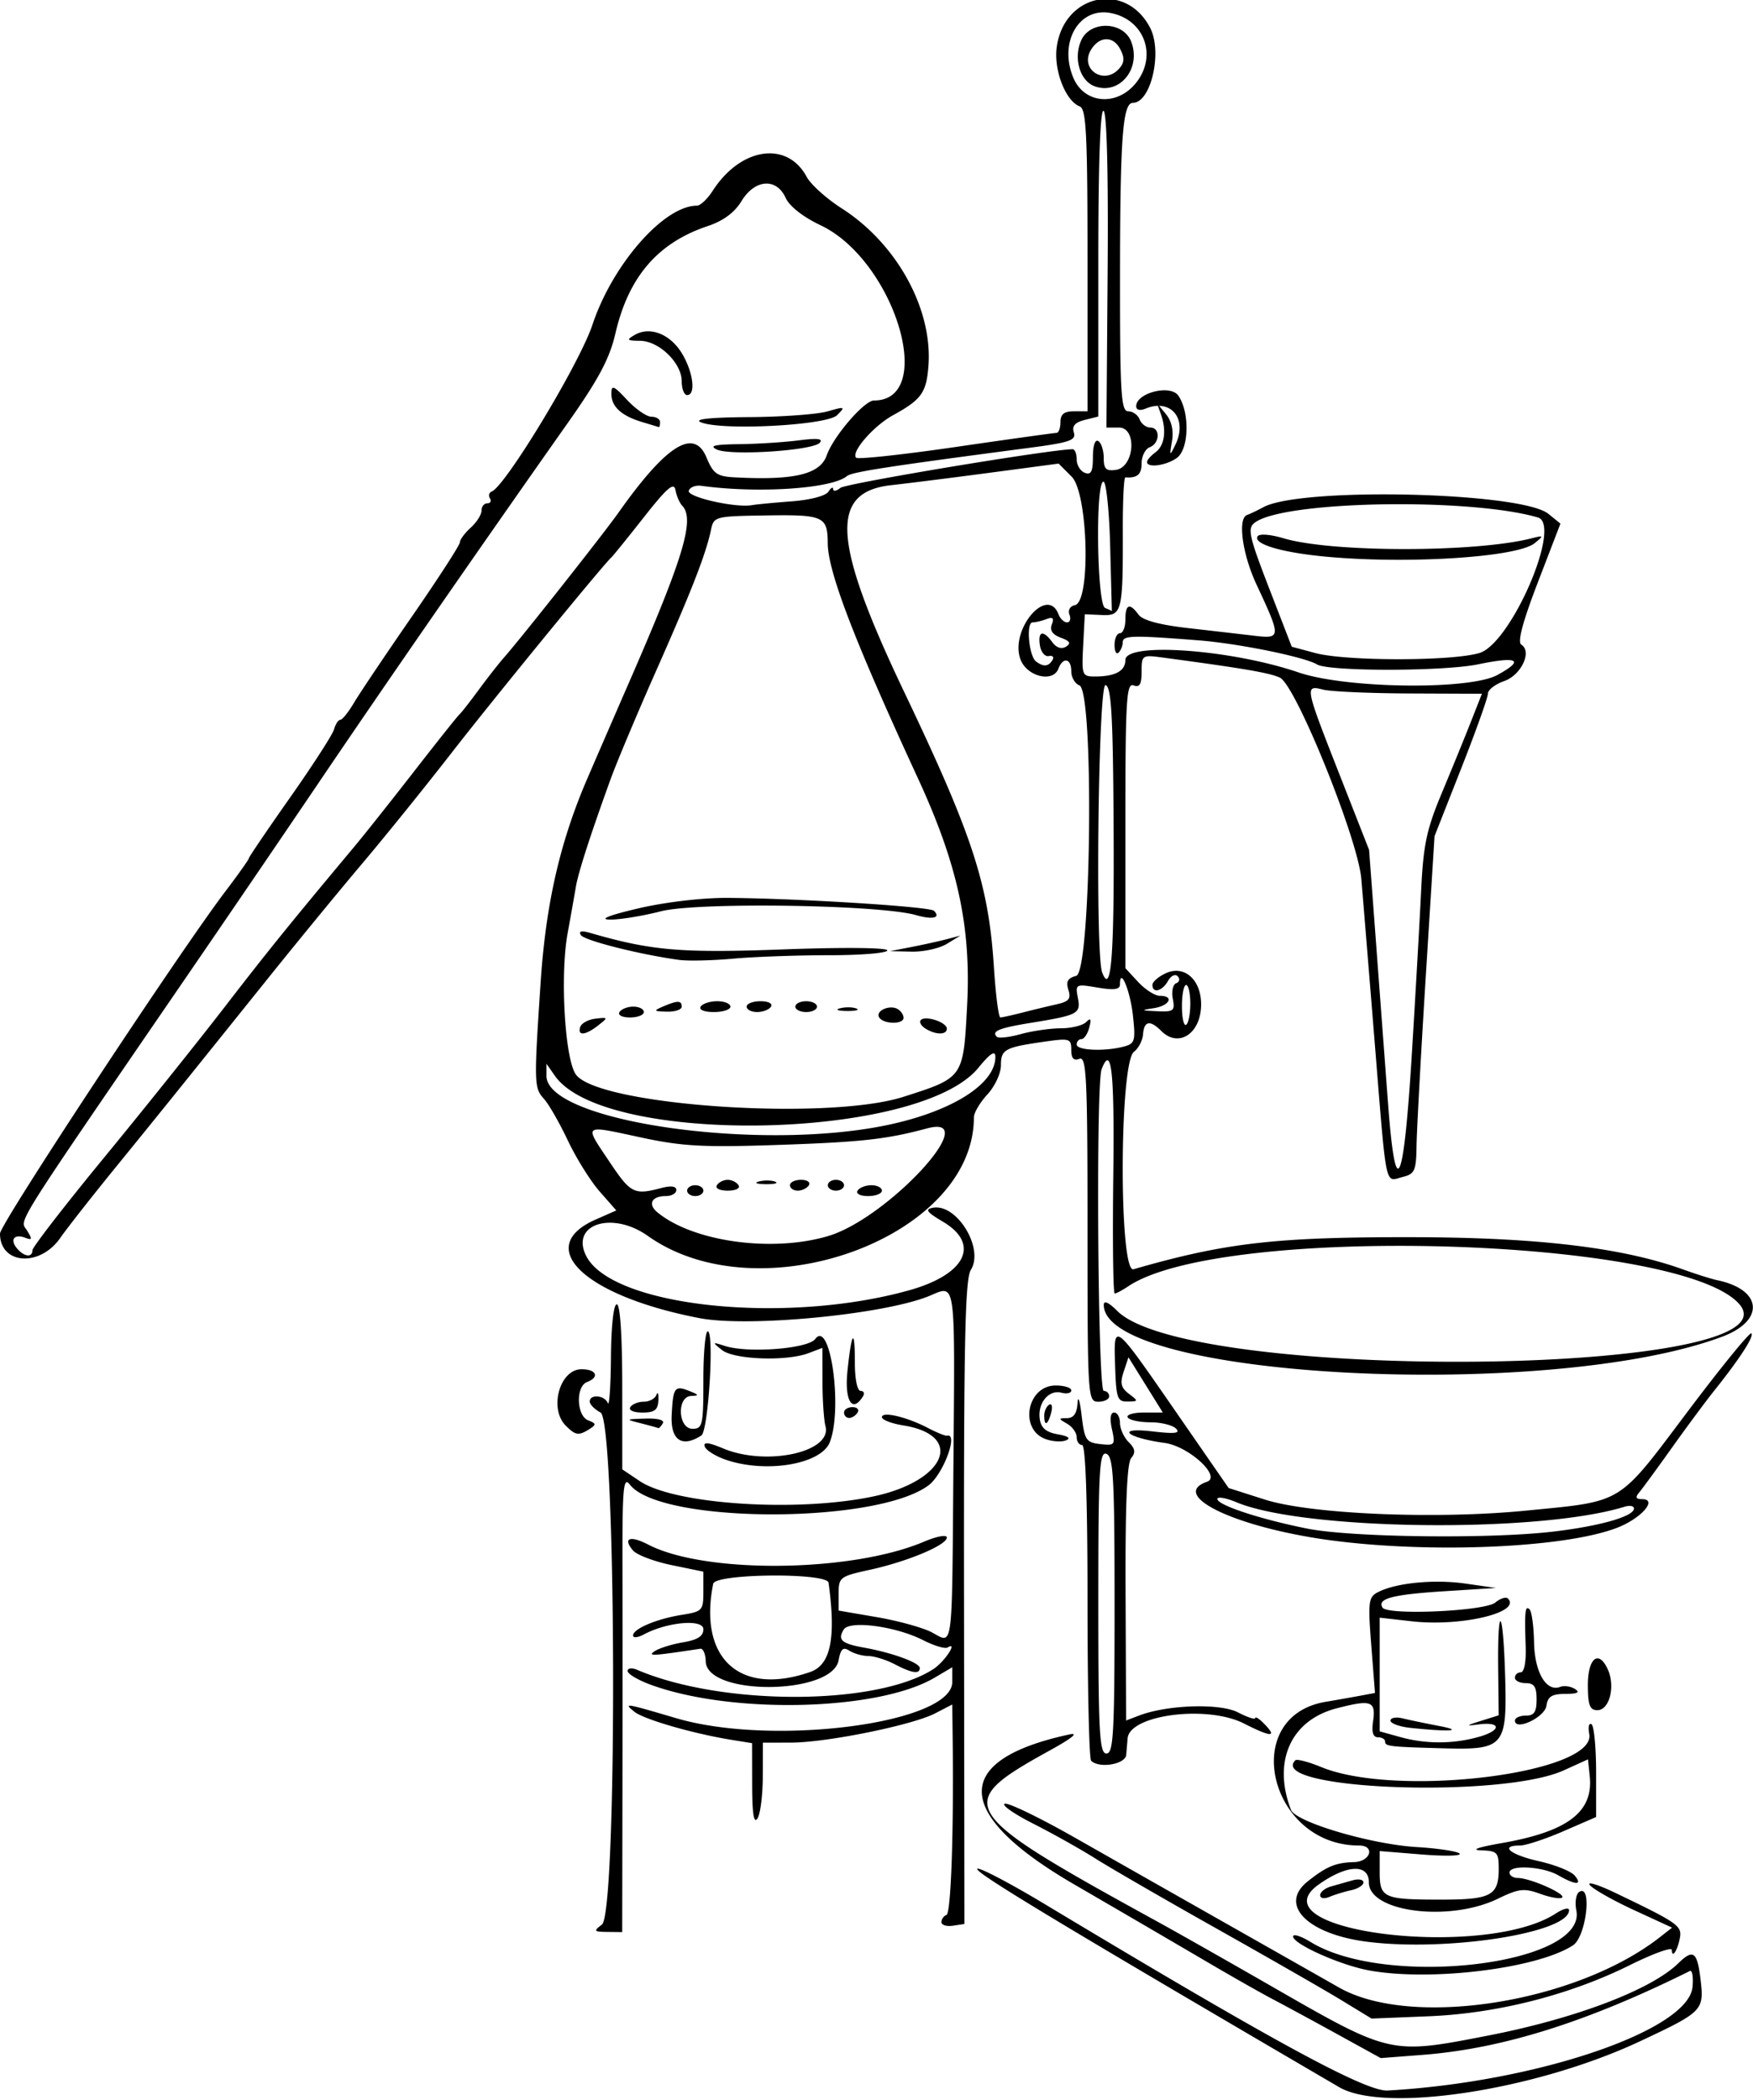 <?xml version="1.0"?>
<svg xmlns="http://www.w3.org/2000/svg" width="303.75" height="363.75" viewBox="0 0 303.75 363.75">
  <path d="M232.031 361.54c-48.834-28.54-63.676-37.502-62.667-37.838.515-.172 5.756 2.584 11.646 6.125 39.534 23.766 55.638 32.518 59.437 32.304 25.777-1.452 52.1-10.39 52.823-17.935.166-1.73-.045-2.975-.469-2.765-17.867 8.87-32.507 13.46-46.344 14.527l-7.208.556-7.359-4.05c-4.047-2.228-9.13-4.982-11.294-6.12-2.165-1.14-7.228-4.01-11.25-6.379a6017.25 6017.25 0 00-23.215-13.54c-21.024-12.209-21.352-21.535-.912-25.961 1.8-.39.645.568-3.344 2.773-16.938 9.362-16.247 10.457 18.72 29.657 3.368 1.849 12.208 6.858 19.643 11.13 20.753 11.924 20.617 11.893 37.58 8.594 15.18-2.952 28.276-7.929 33.001-12.54 2.582-2.52 3.267-2.018 3.842 2.813.637 5.361.41 5.594-10.447 10.69-18.164 8.523-44.377 12.522-52.183 7.96zm.469-15.016c-2.836-1.73-12.54-7.295-21.563-12.369s-18.515-10.559-21.093-12.188c-2.578-1.63-7.43-4.351-10.781-6.048-3.352-1.696-5.587-3.258-4.966-3.471.62-.213 6.104 2.442 12.187 5.9a21790.91 21790.91 0 0025.122 14.254c7.735 4.381 17.016 9.643 20.625 11.693 12.532 7.119 41.033 2.65 55.568-8.713l2.13-1.666-6.584-3.034c-3.621-1.67-7.066-3.616-7.655-4.326-.59-.71 1.415-.098 4.454 1.36 10.856 5.21 11.539 5.69 11.126 7.832-.421 2.187-1.382 3.596-1.382 2.026 0-.537-3.27.646-7.266 2.628-10.489 5.202-23.038 8.389-34.922 8.868l-9.844.397-5.156-3.143zm4.676-5.209c-4.976-.921-13.113-4.564-13.113-5.87 0-.5 1.37-.067 3.046.964 13.122 8.071 47.912 3.932 46.03-5.477-.285-1.427-.054-2.865.517-3.217 2.273-1.405 1.191 7.762-1.093 9.259-6.156 4.033-24.74 6.313-35.387 4.341zm-.198-4.945c-10.405-1.302-15.481-6.395-10.41-10.445 3.257-2.602 4.875-3.278 8.041-3.36 2.887-.073 3.735-2.878.87-2.878-15.613 0-20.817-22.357-5.792-24.886 1.805-.304 4.47-.775 5.923-1.046l2.642-.494-.646-8.256c-.586-7.487-.482-8.34 1.109-9.177 3.101-1.631 9.752-2.293 15.2-1.513l5.304.76-8.944.566c-9.008.572-11.682 1.278-10.721 2.833.854 1.383 17.736.628 19.544-.873.865-.718 1.848-1.03 2.184-.694 2.409 2.409-8.137 4.906-16.65 3.942l-5.57-.63V299.912l3.516.976a25.28 25.28 0 0013.618-.007c3.988-1.107 3.986-2.684-.002-2.17-2.287.295-2.233.22.444-.62l3.044-.956-.087-8.01c-.126-11.654.853-10.781 1.202 1.072.364 12.374-.122 12.947-10.727 12.652-9.4-.26-10.07-.34-10.07-1.175 0-.405-.56-.736-1.244-.736-.837 0-1.114-.883-.847-2.702.527-3.59-.264-3.88-6.306-2.313-7.93 2.055-11.137 9.181-7.913 17.584.813 2.117 13.85 5.975 21.796 6.45 3.713.222 7.055.733 7.429 1.136.373.402-2.59.467-6.587.144l-7.265-.588v3.638c0 4.482.654 4.776 10.67 4.776 8.64 0 9.955-.706 9.955-5.344 0-2.845-.246-3.102-3.047-3.195-1.878-.062-.528-.54 3.515-1.245 11.476-2 15.951-5.386 15.306-11.579l-.306-2.937-4.218 1.914c-10.807 4.903-51.602 3.362-46.485-1.755.258-.258 2.28.273 4.492 1.181 13.122 5.382 47.737 1.097 46.429-5.748-.229-1.195-.055-1.95.386-1.678.442.273.803 4.002.803 8.287v7.79l-5.687 2.467c-3.128 1.357-6.503 2.467-7.5 2.467-3.624 0-1.69 1.604 3.27 2.714 2.796.626 5.59 1.747 6.209 2.493 1.418 1.708.185 1.686-2.855-.051-2.696-1.542-8.437-1.86-8.437-.469 0 .516.646.938 1.436.938 2.09 0 8.322 2.74 7.684 3.38-.298.298-1.995.016-3.77-.625-2.842-1.028-3.727-.926-7.398.851-8.405 4.069-22.327 2.301-22.327-2.835 0-3.266-3.775-3.115-8.672.346-11.553 8.166 28.757 13.094 41.077 5.022 1.255-.822 2.282-1.074 2.282-.56 0 3.916-21.013 7.215-34.897 5.478zm-132.681-2.988c2.731-2.073 2.506-87.228-.234-88.695-1.032-.551-1.875-1.41-1.875-1.907 0-1.326 2.575-1.105 3.129.267.26.644.506-2.942.546-7.969.044-5.42.456-9.14 1.012-9.14.584 0 .94 5.394.944 14.296l.007 14.297 3.04 2.04c6.04 4.051 27.284 5.44 40.475 2.645 12.561-2.66 15.883-10.589 5.156-12.304-2.026-.324-3.684-.965-3.684-1.425 0-1.056 4.29-.05 7.969 1.869 1.547.807 3.04 1.41 3.32 1.34 2.013-.506-.658 6.676-3.192 8.585-9.006 6.779-46.512 6.7-51.77-.11-1.143-1.48-1.311.446-1.282 14.704.02 9.023.017 26.848-.006 39.61l-.04 23.202-2.578-.03c-2.343-.026-2.429-.142-.937-1.275zm58.828-.426c0-.509.393-1.065.874-1.237.78-.28 1.273-14.307 1.073-30.571l-.072-5.884-2.97 1.536c-3.942 2.039-18.752 5.047-24.92 5.063l-4.923.012-.014 5.86c-.007 3.222-.423 6.492-.923 7.265-.63.975-.913-.807-.923-5.817l-.014-7.223-3.516-.567c-6.698-1.08-15.277-3.562-16.893-4.888-1.877-1.54-1.741-1.519 7.284 1.135 16.808 4.944 47.812.882 47.812-6.264v-2.563l-3.052 1.801c-9.77 5.765-35.103 6.391-49.214 1.217-2.191-.803-3.984-1.87-3.984-2.371 0-.51.722-.601 1.64-.208 14.747 6.31 41.632 6.234 51.37-.146 1.941-1.273 4.293-4.868 2.43-3.716-.433.268-2.342-.306-4.243-1.275-4.707-2.4-12.74-3.476-13.75-1.842-1.111 1.798-.386 2.44 3.558 3.146 4.84.867 9.62 2.616 9.62 3.52 0 1.115-1.345.913-4.346-.652-1.477-.77-3.529-1.41-4.56-1.42-1.031-.012-2.508-.425-3.281-.918-1.102-.703-1.51-.343-1.88 1.655-1.119 6.049-22.87 6.224-23.023.186-.032-1.277-.454-2.261-.938-2.188-8.333 1.266-9.214 1.315-7.929.437.763-.52 2.978-1.216 4.922-1.544 2.543-.43 3.535-1.066 3.535-2.269 0-1.82-6.259-1.27-10.326.906-1.024.548-1.861.627-1.861.176 0-1.153 4.075-2.876 8.468-3.578 3.55-.568 3.719-.75 3.719-4.037v-3.443l-5.523-1.14c-3.038-.628-6.051-1.777-6.696-2.555-1.775-2.137-.483-2.62 2.661-.993 9.873 5.105 35.167 4.844 47.761-.494 2.232-.946 3.985-1.268 3.985-.732 0 1.309-6.828 4.169-13.36 5.596-5.166 1.13-5.39 1.301-5.39 4.12v2.941l6.623 1.136c3.643.625 7.9 1.797 9.462 2.604 3.828 1.98 3.53 4.244 3.806-28.893.271-32.645.461-31.289-4.11-29.38-7.715 3.225-31.347 5.518-39.892 3.872-19.902-3.833-28.834-12.292-18.018-17.065l3.603-1.589-2.888-3.29c-1.589-1.808-4.066-5.778-5.505-8.82-1.439-3.043-3.296-6.283-4.126-7.201-1.74-1.923-1.76-2.606-.59-20.21.904-13.584 3.34-24.246 8.031-35.157 1.22-2.836 4.607-10.64 7.528-17.344 9.23-21.182 11.185-27.725 8.979-30.047-.466-.49-.995-1.713-1.176-2.719-.258-1.432-1.441-.416-5.459 4.687-2.821 3.584-5.364 6.728-5.65 6.985-1.46 1.318-20.295 24.344-27.606 33.75-4.608 5.93-11.59 14.579-15.515 19.22-3.925 4.64-11.2 13.5-16.168 19.687C30.75 189.01 27.204 193.41 19.805 202.5c-3.987 4.898-8.203 10.276-9.37 11.95C6.882 219.55 0 219.04 0 213.68c0-1.618 30.913-48.538 39.028-59.237 2.254-2.971 4.097-5.57 4.097-5.775 0-.206 3.219-4.947 7.153-10.537 3.934-5.59 7.358-10.9 7.61-11.803.25-.902.737-1.64 1.082-1.64.344 0 1.412-1.332 2.373-2.96.962-1.626 5.482-8.355 10.046-14.952 4.564-6.598 8.298-12.373 8.298-12.834 0-.461.844-1.602 1.875-2.536 1.032-.933 1.875-2.264 1.875-2.958 0-.693.447-1.26.993-1.26s.755-.386.463-.858c-.291-.472-.162-.999.288-1.172 2.395-.92 15.218-22.13 17.473-28.9 3.495-10.497 12.392-20.633 18.11-20.633.587 0 1.816-1.16 2.73-2.578 4.855-7.532 12.906-8.721 16.286-2.406.704 1.316 3.434 3.77 6.067 5.454 9.539 6.102 15.767 17.401 15.028 27.266-.348 4.657-1.207 5.857-6.117 8.553-3.406 1.87-7.36 6.42-6.408 7.374.313.313 8.09-.527 17.281-1.867 9.192-1.34 17.03-2.432 17.416-2.428.387.004.703-.837.703-1.868 0-1.375.625-1.875 2.344-1.875h2.343V45.1c0-21.96-.217-26.233-1.357-26.67-2.44-.937-4.511-6.264-3.979-10.237 1.243-9.263 11.986-11.495 16.191-3.364 2.165 4.186.14 12.983-2.989 12.983-1.774 0-2.22 6.043-2.23 30.235-.01 20.216.174 23.203 1.425 23.203.79 0 1.679.633 1.975 1.406.297.774 1.128 1.406 1.846 1.406 1.752 0 1.672 2.731-.1 3.411-.774.297-1.406 1.55-1.406 2.784 0 1.93-.747 2.576-2.813 2.433-.258-.018-.459 4.033-.447 9.002.035 14.312-.132 14.995-3.628 14.843l-2.956-.129-.281 5.39c-.27 5.183-.192 5.391 2.032 5.391 3.515 0 5.28-.955 5.28-2.857 0-3.155 18.285-1.844 30 2.151 8.236 2.808 29.624 3.087 34.453.448 4.785-2.614 3.599-3.287-3.281-1.86-6.033 1.251-25.91 1.27-27.976.026-2.157-1.298-13.583-3.624-20.45-4.165-11.546-.908-13.189-.868-13.202.32-.007.602-.33 1.41-.716 1.797-.387.387-.703-.211-.703-1.328s.422-2.032.938-2.032c.515 0 .937-1.054.937-2.343 0-2.695.737-2.977 2.276-.872.71.971 3.62 1.763 8.541 2.324 4.105.469 9.284 1.067 11.509 1.33 4.68.555 4.69.328.394-8.876-2.466-5.281-3.3-11.462-1.626-12.046.515-.18 1.781-.784 2.812-1.343 6.507-3.53 44.708-2.64 49.387 1.149l2.092 1.694-3.908 10.161c-2.63 6.84-3.57 10.37-2.878 10.798 1.923 1.188-.003 5.286-2.968 6.32-1.55.54-2.818 1.526-2.818 2.19 0 .665-2.08 6.488-4.622 12.94l-4.621 11.73-1.523 24.376c-.837 13.406-1.554 26.558-1.593 29.225-.064 4.36-.307 4.91-2.404 5.437-3.141.788-2.74 2.718-4.861-23.448-1.043-12.87-2.08-25.55-2.304-28.177-.596-6.993-11.382-33.63-14.124-34.879-1.834-.835-6.265-1.592-20.433-3.49-3.412-.458-3.515-.385-3.515 2.452 0 2.214-.342 2.793-1.407 2.384-1.228-.47-1.406 2.598-1.406 24.227v24.766l2.217 2.392c1.22 1.316 2.907 2.392 3.75 2.392 2.555 0 1.715 1.723-1.045 2.141-2.317.351-2.259.405.578.531 2.876.128 3.117-.065 2.714-2.17-.243-1.272.025-2.48.594-2.685.57-.205.688-.743.262-1.196-.432-.461-1.176-.104-1.687.809-.997 1.781-2.695 2.207-2.695.675 0-.527 1.052-1.437 2.34-2.024 3.19-1.453 6.097 1.123 6.097 5.404 0 5.018-3.89 7.617-6.897 4.609-1.945-1.945-2.99-1.759-3.165.562-.081 1.083-.792 2.454-1.58 3.047-2.539 1.912-2.613 38.398-.077 37.666 15.994-4.613 24.747-5.61 48.75-5.554 21.373.05 35.986 1.806 46.478 5.584 2.281.821 4.938 1.658 5.905 1.86 7.854 1.636 8.33 7.001.867 9.793-29.964 11.211-107.087 7.247-107.15-5.508-.004-.829.839-.455 2.325 1.032 12.555 12.554 119.096 11.315 107.722-1.253-10.47-11.57-89.683-13.816-105.808-3-1.018.681-2.072 1.24-2.344 1.24-.272 0-.384-9.07-.249-20.156.224-18.332-.299-23.16-2.02-18.674-1.005 2.617-.654 55.705.368 55.705a.94.94 0 01.937.937c0 .516-.843.938-1.875.938-1.835 0-1.875-.625-1.875-29.971 0-26.255-.174-29.904-1.406-29.431-.99.38-1.406-.077-1.406-1.542 0-1.947-.289-2.041-4.453-1.453-7.07.998-7.735 1.35-7.735 4.11 0 1.394-1.05 3.657-2.343 5.052-1.29 1.39-2.344 3.183-2.344 3.985 0 20.832-37.078 34.304-56.497 20.528-6.164-4.373-13.427-2.042-10.698 3.433 4.4 8.824 34.447 12.027 56.025 5.972 9.774-2.742 12.343-8.01 5.791-11.876-2.777-1.64-3.14-2.138-1.75-2.405 4.149-.8 8.948 7.016 6.604 10.757-1.014 1.62-1.242 12.7-1.186 57.657l.068 55.652-1.991.3c-1.095.165-1.991-.117-1.991-.625zm-22.726-43.33c3.538-1.233 4.48-5.826 3.172-15.456-.24-1.777-19.633-1.605-19.991.177-2.602 12.956 4.632 19.527 16.819 15.279zM5.625 216.562c0-.515 5.59-7.738 12.422-16.05 6.832-8.313 16.219-20.034 20.86-26.047 7.533-9.763 11.378-14.516 22.443-27.746 1.725-2.063 6.415-7.969 10.423-13.125s7.536-9.586 7.84-9.844c.305-.258 1.793-2.156 3.308-4.219 1.515-2.062 3.497-4.594 4.404-5.625 3.102-3.525 17.202-21.367 19.868-25.14 8.26-11.687 13.059-14.699 15.211-9.547 1.192 2.852 1.829 3.305 4.874 3.468 10.344.553 14.827-.519 15.977-3.818 1.14-3.27 6.503-9.494 8.18-9.494 10.957 0 3.538-24.306-9.268-30.364-3.01-1.424-5.367-3.274-6.034-4.737-1.603-3.519-5.335-3.242-7.652.568-1.206 1.983-3.146 3.416-5.846 4.32-8.673 2.9-13.736 8.796-16.01 18.641-.992 4.292-2.908 7.893-8.189 15.384-15.849 22.487-32.031 45.857-43.45 62.75a7184.608 7184.608 0 01-21.722 31.875C1.67 213.895 3.417 211.127 4.663 213.123c.962 1.54.92 1.75-.26 1.297-1.918-.736-2.742.287-1.468 1.823 1.23 1.48 2.69 1.654 2.69.32zM124.219 77.873c-1.398-.646-.416-.883 3.853-.932 3.151-.036 7.792-.332 10.313-.656 3.276-.422 4.315-.3 3.64.427-1.246 1.345-15.409 2.269-17.806 1.161zm-12.95-4.764c-3.596-1.079-5.332-2.67-5.332-4.885 0-1.613.362-1.473 2.72 1.052 1.496 1.601 3.395 2.912 4.22 2.912.824 0 1.498.421 1.498.937s-.105.901-.234.857c-.13-.044-1.422-.437-2.873-.873zm10.137.024c-1.218-.529 1.74-.837 8.444-.88 5.675-.036 11.772-.482 13.55-.992 3.03-.87 3.132-.829 1.648.656-1.785 1.784-20.156 2.73-23.642 1.216zm-3.281-7.082c0-3.172-3.92-6.981-7.223-7.017-2.3-.025-2.412-.15-.912-1.022 2.622-1.525 6.121-.16 8.16 3.185 1.962 3.216 2.469 7.24.912 7.24-.515 0-.937-1.073-.937-2.386zm25.367 148.065c10.369-3.08 27.166-21.337 17.159-18.652-7.047 1.892-11.304 2.366-25.651 2.859-13.134.45-16.742.257-23.906-1.28-10.23-2.197-9.932-2.429-5.47 4.233 3.663 5.47 4.25 5.765 8.985 4.514 1.672-.441 2.579-.315 2.579.358 0 .572-.82 1.04-1.82 1.04-2.433 0-3.169 1.395-1.475 2.8 6.15 5.105 19.868 7.018 29.599 4.128zm-24.43-7.866c0-.516.633-.938 1.407-.938.773 0 1.406.422 1.406.938s-.633.938-1.406.938c-.774 0-1.406-.422-1.406-.938zm29.532 0c.318-.516 1.398-.938 2.399-.938 1 0 1.82.422 1.82.938s-1.08.938-2.4.938c-1.36 0-2.148-.406-1.82-.938zm-24.375-.938c.318-.515 1.162-.937 1.875-.937.712 0 1.556.422 1.875.938.33.533-.478.937-1.875.937-1.398 0-2.205-.404-1.875-.938zm12.656 0c0-.515.869-.937 1.93-.937 1.062 0 1.67.422 1.351.938-.318.515-1.187.937-1.93.937-.743 0-1.351-.422-1.351-.938zm6.563 0c0-.515.632-.937 1.406-.937.773 0 1.406.422 1.406.938 0 .515-.633.937-1.406.937-.774 0-1.406-.422-1.406-.938zm-11.936-.65c.912-.237 2.178-.221 2.813.036.634.256-.112.45-1.659.432-1.547-.02-2.066-.23-1.154-.467zm113.149-22.318c.632-10.313 1.351-22.969 1.6-28.125.379-7.895.945-10.56 3.588-16.875 1.725-4.125 3.993-9.676 5.038-12.334l1.901-4.834-12.532-.051c-6.893-.028-13.621-.325-14.952-.659-3.247-.814-3.218-.662 2.758 14.567l5.178 13.194 1.38 18.496c.76 10.173 1.62 21.66 1.911 25.527 1.314 17.452 2.699 14.465 4.13-8.906zm-90.901 12.543c11.244-2.358 18.81-7.158 18.719-11.873-.022-1.117-.92-.52-2.941 1.954-10.258 12.56-64.83 13.595-73.377 1.391l-1.463-2.089v2.098c0 7.898 36.747 13.199 59.062 8.519zm2.813-4.895c10.406-3.332 10.35-3.252 11.01-15.72.726-13.694-1.61-24.49-8.545-39.509-11.032-23.891-15.578-35.749-15.605-40.702-.025-4.604-.741-4.927-10.59-4.776-8.998.137-9.146.176-9.644 2.537-.88 4.167-3.321 10.434-9.483 24.345-3.29 7.431-6.839 15.869-7.884 18.75-3.517 9.699-5.624 16.225-6.04 18.708-.227 1.358-.873 5-1.435 8.094-1.305 7.19-.491 21.472 1.388 24.34 3.554 5.425 43.528 8.19 56.828 3.933zm-56.02-12.101c.211-.645 1.407-1.29 2.655-1.434 2.199-.254 2.213-.217.45 1.172-2.203 1.736-3.631 1.856-3.106.262zm59.797.27c-.759-.48-1.107-1.144-.774-1.477.82-.82 4.497.41 4.497 1.504 0 1.116-1.94 1.102-3.723-.026zm-8-1.918c-.708-1.144 1.864-2.277 3.24-1.427.54.334.983 1.004.983 1.49 0 1.182-3.486 1.13-4.223-.063zm-44.996-.93c.318-.516 1.398-.938 2.399-.938 1 0 1.82.422 1.82.937 0 .516-1.08.938-2.4.938-1.36 0-2.148-.406-1.82-.938zm7.5-.938c2.56-1.1 3.281-1.1 3.281 0 0 .516-1.16.908-2.578.872-2.285-.059-2.365-.158-.703-.872zm6.562 0c.319-.516 1.61-.938 2.868-.938 1.259 0 2.288.422 2.288.938s-1.29.937-2.867.937c-1.673 0-2.627-.39-2.289-.937zm7.969 0c0-.516 1.08-.938 2.4-.938 1.36 0 2.147.406 1.819.938-.319.516-1.399.937-2.4.937-1 0-1.819-.421-1.819-.937zm8.438 0c0-.516.843-.938 1.875-.938 1.03 0 1.875.422 1.875.938s-.844.937-1.875.937c-1.032 0-1.875-.421-1.875-.937zm7.752.288c.912-.238 2.177-.222 2.812.035.635.256-.111.45-1.658.432-1.547-.02-2.066-.23-1.154-.467zm-27.909-8.385c-6.845-.94-16.424-3.36-17.003-4.298-.429-.694.095-.814 1.622-.372 10.613 3.075 15.678 3.507 33.428 2.854 10.44-.385 18.047-.313 18.047.17 0 .46-4.535.837-10.078.837-5.543 0-13.031.269-16.64.597-3.61.33-7.829.424-9.376.212zm40.313-2.242c2.062-.401 4.804-1.008 6.094-1.348l2.343-.618-2.344 1.432c-1.289.787-4.03 1.394-6.093 1.347l-3.75-.084 3.75-.729zm-47.344-6.684c4.642-1.087 11.1-1.844 15.469-1.815 12.136.08 35.016 1.51 35.739 2.234 1.23 1.23-.213 1.58-3.103.75-6.309-1.809-37.887-2.283-44.209-.663-3.257.834-7.26 1.481-8.894 1.438-1.872-.05-.025-.769 4.998-1.944zm84.118 23.938c1.908-.512 2.043-.974 1.566-5.378-.465-4.293-2.246-8.569-2.246-5.392 0 .896-1.001 1.038-3.88.552-3.792-.64-3.869-.601-3.415 1.772.528 2.76.072 3.001-8.211 4.35-5.46.888-6.798 1.44-5.832 2.406.295.295 2.158.086 4.14-.464 1.982-.55 5.101-1.003 6.932-1.006 1.83-.003 3.81-.488 4.4-1.078.806-.805.942-.57.547.938-.289 1.105-.898 2.01-1.353 2.01-.456 0-.829.422-.829.938 0 1.027 4.878 1.238 8.181.352zm11.507-7.44c0-1.773-.326-3.225-.724-3.225-.399 0-.725 1.653-.725 3.674 0 2.02.326 3.472.725 3.226.398-.247.724-1.9.724-3.674zm-29.063 1.548a247.94 247.94 0 015.913-1.432c2.126-.477 2.515-.958 2.025-2.5-.455-1.435-.118-2.038 1.353-2.422 2.605-.681 3.14-49.328.553-50.32-.773-.297-1.406-1.397-1.406-2.445 0-2.252-1.434-2.53-2.238-.435-.957 2.494-5.542 1.316-6.594-1.695-1.802-5.154 4.695-12.755 6.618-7.743.297.774.961 1.406 1.477 1.406.516 0 .705-.606.42-1.347-.295-.771.11-1.473.948-1.64 2.773-.556 2.294-19.4-.566-22.26l-2.26-2.26-11.793 1.57c-6.486.863-14.218 1.837-17.18 2.163-10.789 1.19-10.25 9.687 2.28 35.962 11.828 24.803 14.57 33.227 15.485 47.578.305 4.77.808 8.67 1.119 8.667.31-.003 2.042-.384 3.846-.847zm15.776-31.49c-.101-19.835-.378-24.852-1.392-25.241-1.258-.483-1.816 46.6-.591 49.794 1.553 4.048 2.094-2.648 1.983-24.554zm-10.605-29.556c.327-.529.045-.845-.625-.703-.671.141-1.365-.692-1.542-1.852-.38-2.488.553-2.732 2.142-.56.71.97 1.596 1.263 2.373.783.927-.573.701-.965-.894-1.555-1.444-.535-1.946-1.276-1.556-2.294.422-1.1.176-1.35-.916-.932-.821.316-1.908.574-2.414.574-1.17 0-.647 5.862.605 6.782 1.3.954 2.131.883 2.827-.243zm73.986-1.233c5.49-1.657 14.376-22.228 10.14-23.476-11.492-3.385-42.893-2.939-48.771.694-1.692 1.046-1.493 2.03 2.488 12.32l3.628 9.374 4.101 1.097c5.332 1.425 23.678 1.42 28.414-.01zM229.156 96.37c-7.369-.735-12.042-2.175-11.245-3.464.302-.488 2.215-.343 4.51.343 8.284 2.475 33.14 2.485 42.892.018 2.214-.561 2.247-.516.598.828-3.048 2.481-22.573 3.69-36.755 2.275zm-36.79-1.68c-.159-6.203-.685-11.252-1.171-11.252-1.41 0-1.128 21.307.29 21.879.644.26 1.171.507 1.171.548 0 .042-.13-4.987-.29-11.176zm-55.132-7.851c3.192-.24 5.852-.945 6.314-1.674.44-.692.805-.89.813-.44.008.449.57.355 1.251-.21.935-.776 36.343-6.667 40.247-6.697.387-.003.704.793.704 1.77 0 .975.632 2.017 1.406 2.314 1.086.416 1.406-.213 1.406-2.768 0-1.966.38-3.072.938-2.728.515.319.937 1.639.937 2.933 0 1.905.402 2.297 2.11 2.054 3.215-.456 3.708-7.33.525-7.33h-2.166l.208-27.149c.128-16.799-.14-27.363-.703-27.712-.582-.36-.911 9.11-.911 26.194v26.756l-2.373.595c-1.678.421-2.226 1.057-1.872 2.172.427 1.344-.708 1.735-7.706 2.655-24.77 3.257-30.75 4.185-31.62 4.905-2.64 2.184-15.432 3.032-25.235 1.673-.976-.135-1.948.246-2.16.846-.387 1.09 8.054 3.016 10.966 2.503.773-.136 3.888-.434 6.921-.662zm59.658-72.542c3.664-4.659 1.4-10.873-4.385-12.03-5.52-1.104-9.102 5.036-6.53 11.194 1.91 4.57 7.633 5.008 10.915.836zm-7.255.633c-2.548-.963-3.674-4.9-2.276-7.968 1.573-3.452 7.307-3.269 8.656.277 1.776 4.671-2.077 9.316-6.38 7.69zm4.376-3.151c.843-1.016.856-1.835.051-3.338-1.194-2.232-3.532-2.184-4.972.103-2.169 3.445 2.306 6.386 4.92 3.235zm34.737 316.51c0-.537.844-1.215 1.875-1.507l3.75-1.064c1.031-.292 1.875-.13 1.875.36s-.95 1.097-2.11 1.348c-1.16.252-2.847.768-3.75 1.147-.952.4-1.64.281-1.64-.285zM189.062 305c-.343-.344-.625-12.79-.625-27.656 0-17.396-.334-27.031-.937-27.031-.516 0-.938-.612-.938-1.36 0-.748-.738-1.79-1.64-2.315-1.563-.91-1.563-.957 0-.984 1.121-.02 1.687-.845 1.788-2.607.08-1.418.397-.469.703 2.11.51 4.298.777 4.712 3.224 4.992 2.532.29 2.636.158 2.035-2.578-.402-1.83-.264-2.884.379-2.884.556 0 1.012.814 1.012 1.809 0 .994.674 2.482 1.499 3.307 1.139 1.139 1.245 1.806.44 2.776-.729.878-1.032 8.192-.969 23.365l.092 22.087 2.271-.863c4.919-1.87 13.993-2.155 17.121-.537 1.64.848 2.983 1.29 2.983.982 0-.308.633.073 1.406.847 2.527 2.526 1.49 2.551-3.383.082-6.382-3.234-19.8-1.508-20.138 2.59-.054.667-.164 1.95-.242 2.852-.143 1.646-4.691 2.405-6.08 1.016zm4.063-26.93c0-21.964-.204-25.76-1.406-26.222-1.23-.471-1.406 2.76-1.406 25.681 0 22.683.19 26.221 1.406 26.221s1.406-3.478 1.406-25.68zm51.328 21.247c-1.933-.202-3.515-.772-3.515-1.266 0-.495.949-.669 2.109-.387 1.16.282 4.008.876 6.328 1.321 4.45.854 1.783 1.033-4.922.332zm18.047-1.273c0-.471.844-.856 1.875-.856 1.458 0 1.875-.625 1.875-2.813s-.417-2.813-1.875-2.813c-1.031 0-1.875-.421-1.875-.937s.453-.938 1.007-.938c.598 0 .945-1.81.854-4.453-.21-6.118-.093-7.216.684-6.44.368.37.712 2.923.765 5.677.1 5.22 2.117 8.665 4.533 7.738.679-.26 1.828-.097 2.555.363.936.593.452.841-1.66.851-2.344.011-3.047.453-3.282 2.06-.294 2.01-5.456 4.431-5.456 2.56zm12.632-5.996c-.028-4.813 1.856-6.384 3.453-2.88 1.347 2.956.294 7.083-1.806 7.079-1.293-.003-1.628-.856-1.647-4.2zm-48.257-25.794c-14.655-2.526-23.816-7.462-17.752-9.566 2.6-.903-3.137-6.17-7.343-6.74-6.658-.905-8.595-2.75-2.092-1.994 3.912.455 4.896.336 4.078-.49-.593-.599-2.598-1.089-4.456-1.089-1.858 0-3.612-.38-3.9-.844-.286-.464.963-.844 2.777-.844h3.298l-2.975-4.786-2.975-4.786-.834 2.502c-.66 1.98-.472 2.776.904 3.819 1.671 1.266 1.662 1.318-.223 1.347-1.775.027-1.98-.557-2.162-6.152-.25-7.742-.382-7.841 10.578 7.996l9.089 13.133 6.29 2.005c7.955 2.534 29.588 3.45 45.211 1.914 17.067-1.679 15.809-.912 27.963-17.064 5.848-7.772 10.851-13.913 11.118-13.646.507.507-2.015 4.392-6.471 9.968-1.443 1.805-4.727 6.235-7.299 9.844-2.572 3.61-5.12 7.09-5.662 7.735-.722.858-.591 1.171.49 1.171 2.805 0-.187 3.39-4.405 4.991-9.938 3.773-36.018 4.545-53.247 1.576zm42.032-.917c8.186-.94 14.218-2.649 14.218-4.026 0-.447-.738-.584-1.64-.305-14.855 4.598-55.491 4.13-67.228-.773-1.826-.763-3.32-1.02-3.32-.573 0 1.06 7.47 3.52 15.594 5.135 7.612 1.512 31.302 1.816 42.376.542zm-143.212-12.5c-1.766-.615-3.38-1.638-3.587-2.272-.269-.823.653-.724 3.205.342 7.505 3.136 18.93.639 17.717-3.872-.277-1.034-.51-4.505-.517-7.715l-.013-5.836-2.405.914c-3.82 1.452-12.911 1.125-14.994-.54-1.743-1.394-1.72-1.423.524-.703 4.018 1.288 14.388.483 15.64-1.215 2.589-3.506 4.781 11.99 2.528 17.862-1.48 3.858-11.106 5.472-18.098 3.036zm55.456-3.563c-4.625-1.719-3.179-9.274 1.775-9.274 1.485 0 2.699.382 2.699.85 0 .467-.768.649-1.706.403-2.198-.574-4.149 1.788-3.757 4.549.222 1.557 1.087 2.294 3.12 2.655 1.837.327 2.325.693 1.405 1.055-.773.305-2.364.198-3.536-.238zm-64.766-4.172c.25-4.823.516-5.171 3.146-4.113 1.592.64 1.628.764.235.82-2.533.102-2.303 5.691.234 5.691 1.736 0 1.875-.625 1.875-8.438 0-4.64.34-8.437.754-8.437 1.166 0 .113 17.243-1.101 18.033-3.371 2.191-5.37.81-5.143-3.556zm-18.35 1.862c-2.953-2.953-1.053-9.777 2.723-9.777 2.597 0 3.187 1.36.96 2.215-1.99.763-1.83 5.86.209 6.642 1.383.53 1.416.744.234 1.492-1.896 1.2-2.428 1.126-4.125-.572zm13.059-.402c-2.779-.706-2.77-.717.758-.826 2.166-.067 3.343.258 2.992.826-.319.516-.66.888-.759.827-.098-.06-1.444-.433-2.991-.827zm69.844-1.35c0-.743.382-1.588.85-1.877.467-.289.629.32.359 1.351-.572 2.19-1.21 2.466-1.21.526zm-34.688-.524c0-.516.658-.938 1.462-.938.803 0 1.2.422.882.938-.319.515-.977.937-1.462.937s-.882-.422-.882-.938zm-37.031-.938c.318-.516 1.363-.938 2.32-.938.959 0 1.945-.527 2.194-1.171.248-.645.404-.223.347.937-.082 1.67-.661 2.11-2.772 2.11-1.54 0-2.424-.397-2.09-.938zm37.63-6.328c.731-6.923 1.276-7.49 1.276-1.328 0 2.784.422 4.844.993 4.844.546 0 .732.421.413.937-1.867 3.02-3.23.755-2.681-4.453zM198.75 80.025c0-.33.652-1.076 1.448-1.659 1.601-1.17 1.971-3.775.944-6.647l-.67-1.875 1.54 1.875c.995 1.21 1.373 2.873 1.067 4.687-.443 2.628-.406 2.671.575.656 2.191-4.502-.742-8.089-5.138-6.285-1.005.412-1.641.253-1.641-.41 0-2.314 5.913-3.81 7.29-1.844 2.011 2.871 1.873 9.253-.235 10.794-1.824 1.334-5.18 1.793-5.18.708z"/>
</svg>
